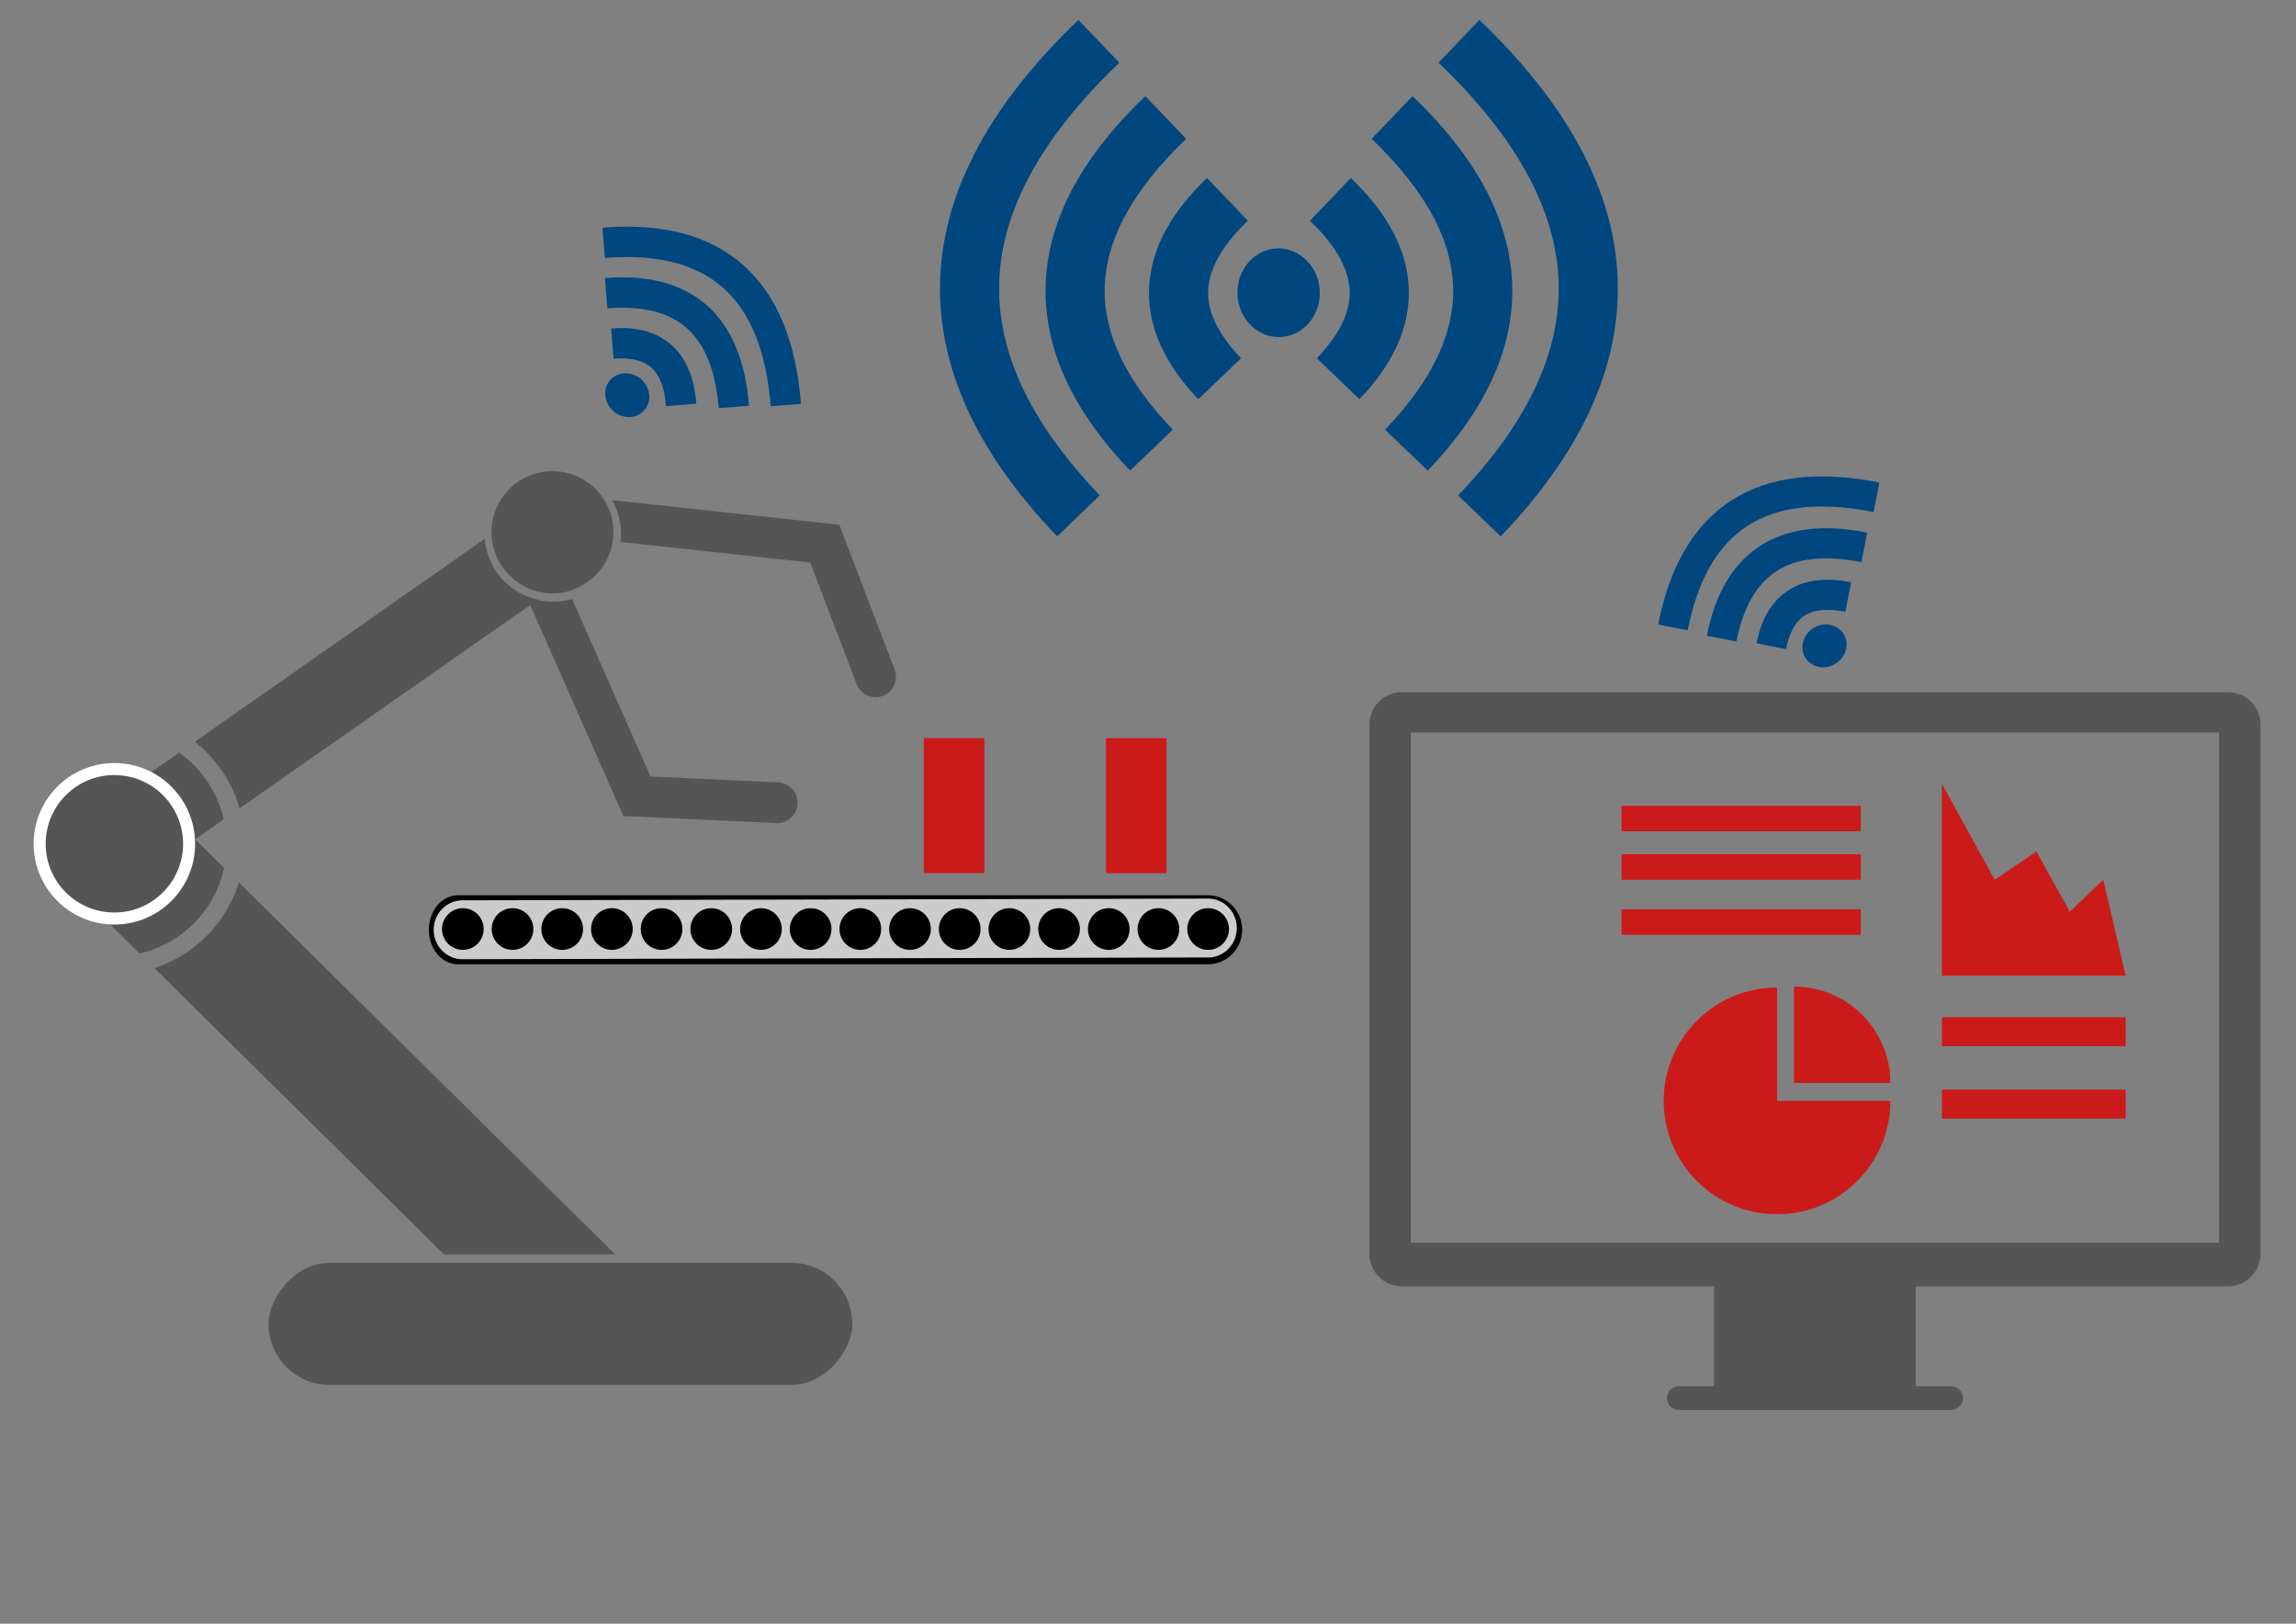 <?xml version="1.0" encoding="UTF-8" standalone="no"?>
<!-- Created with Inkscape (http://www.inkscape.org/) -->

<svg
   xmlns:dc="http://purl.org/dc/elements/1.1/"
   xmlns:cc="http://creativecommons.org/ns#"
   xmlns:rdf="http://www.w3.org/1999/02/22-rdf-syntax-ns#"
   xmlns:svg="http://www.w3.org/2000/svg"
   xmlns="http://www.w3.org/2000/svg"
   xmlns:sodipodi="http://sodipodi.sourceforge.net/DTD/sodipodi-0.dtd"
   xmlns:inkscape="http://www.inkscape.org/namespaces/inkscape"
   width="297mm"
   height="210mm"
   viewBox="0 0 297 210"
   version="1.1"
   id="svg20504"
   inkscape:export-filename="C:\aiXtrusion Unterlagen\PR\98_Fotos_Abbildungen\Grafik_Produkte\aiXpert.png"
   inkscape:export-xdpi="90"
   inkscape:export-ydpi="90"
   inkscape:version="0.92.2 (5c3e80d, 2017-08-06)"
   sodipodi:docname="aiXpert.svg">
  <rect x="0" y="0" width="297" height="210" fill="#808080" stroke="none"/>
  <defs
     id="defs20498">
    <clipPath
       id="g-6">
      <path
         inkscape:connector-curvature="0"
         id="path15165-8"
         d="m 843.76,940.24 h 192.09 v 32.657 H 843.76 Z" />
    </clipPath>
  </defs>
  <sodipodi:namedview
     id="base"
     pagecolor="#ffffff"
     bordercolor="#666666"
     borderopacity="1.0"
     inkscape:pageopacity="0.0"
     inkscape:pageshadow="2"
     inkscape:zoom="0.35355339"
     inkscape:cx="433.894"
     inkscape:cy="495.51236"
     inkscape:document-units="mm"
     inkscape:current-layer="layer1"
     showgrid="false"
     inkscape:window-width="1920"
     inkscape:window-height="1097"
     inkscape:window-x="-4"
     inkscape:window-y="412"
     inkscape:window-maximized="1"
     showguides="true"
     inkscape:guide-bbox="true">
    <sodipodi:guide
       position="112.73,89.201"
       orientation="0,1"
       id="guide199"
       inkscape:locked="false" />
    <sodipodi:guide
       position="175.683,89.201"
       orientation="0,1"
       id="guide1136"
       inkscape:locked="false" />
    <sodipodi:guide
       position="235.732,35.921"
       orientation="1,0"
       id="guide1138"
       inkscape:locked="false" />
  </sodipodi:namedview>
  <g
     inkscape:label="Ebene 1"
     inkscape:groupmode="layer"
     id="layer1"
     transform="translate(0,-87)">
    <g
       id="g14544"
       transform="matrix(0.235,0,0,0.235,75.413,156.643)">
      <path
         id="path14519"
         d="m 220.925,184.132 v -74.266 h -33.313 v 74.266 z"
         inkscape:connector-curvature="0"
         style="fill:#dd0000;fill-opacity:0.8" />
      <g
         id="g14525"
         style="fill:#00467f" />
      <path
         id="path14527"
         d="m 0,214.772 c -98.163,234.035 -49.081,117.017 0,0 z"
         inkscape:connector-curvature="0"
         sodipodi:nodetypes="cc" />
    </g>
    <g
       id="g1111"
       transform="matrix(1.135,0,0,1.135,8.277,-37.227)">
      <path
         style="stroke-width:0.178"
         sodipodi:nodetypes="ccscsccscccscccscccc"
         inkscape:connector-curvature="0"
         d="m 44.891,211.463 c -0.034,0 -0.067,0.005 -0.101,0.007 -1.777,0.064 -3.206,1.799 -3.206,3.933 0,2.134 1.429,3.862 3.206,3.926 0.034,0.001 0.067,0.007 0.101,0.007 0.038,0 0.075,-0.005 0.112,-0.007 h 85.242 c 0.044,0.001 0.088,0.001 0.133,0.001 0.045,0 0.088,1.5e-4 0.133,-0.001 l 0.133,-0.007 v 0 c 2.029,-0.139 3.631,-1.836 3.631,-3.92 0,-2.084 -1.602,-3.788 -3.631,-3.926 v 0 l -0.132,-0.012 c -0.044,-0.001 -0.089,-0.001 -0.134,-0.001 -0.045,0 -0.823,0.005 -0.867,0.007 H 45.004 c -0.038,-0.001 -0.074,-0.007 -0.112,-0.007 z"
         id="path15192-5" />
      <g
         id="g1088">
        <path
           id="path15194-8"
           d="m 45.411,212.039 c -0.034,0 -0.067,0.005 -0.1,0.006 -1.762,0.055 -3.179,1.536 -3.179,3.358 0,1.822 1.417,3.297 3.179,3.352 0.034,10e-4 0.066,0.006 0.1,0.006 0.038,0 0.074,-0.004 0.112,-0.006 l 84.753,-0.198 c 0.037,0.001 0.074,0.006 0.112,0.006 0.038,0 0.074,-0.004 0.112,-0.006 h 0.112 v -0.006 c 1.705,-0.118 3.051,-1.567 3.051,-3.346 0,-1.779 -1.346,-3.234 -3.051,-3.352 v -0.006 h -0.112 c -0.037,-0.001 -0.074,-0.006 -0.112,-0.006 -0.038,0 -0.074,0.004 -0.112,0.006 l -84.753,0.198 c -0.037,-0.001 -0.074,-0.006 -0.112,-0.006 z"
           inkscape:connector-curvature="0"
           style="opacity:0.8;fill:#ffffff;stroke-width:0.178"
           sodipodi:nodetypes="ccscsccscccscccscccc" />
      </g>
      <path
         style="stroke-width:0.178"
         inkscape:connector-curvature="0"
         d="m 47.831,215.314 c 0,1.312 -1.064,2.375 -2.375,2.375 -1.312,0 -2.375,-1.063 -2.375,-2.375 0,-1.312 1.064,-2.375 2.375,-2.375 1.312,0 2.375,1.063 2.375,2.375 z"
         id="path15196-6" />
      <path
         style="stroke-width:0.178"
         inkscape:connector-curvature="0"
         d="m 53.495,215.314 c 0,1.312 -1.064,2.375 -2.375,2.375 -1.312,0 -2.375,-1.063 -2.375,-2.375 0,-1.312 1.064,-2.375 2.375,-2.375 1.312,0 2.375,1.063 2.375,2.375 z"
         id="path15198-4" />
      <path
         style="stroke-width:0.178"
         inkscape:connector-curvature="0"
         d="m 59.156,215.314 c 0,1.312 -1.064,2.375 -2.375,2.375 -1.312,0 -2.375,-1.063 -2.375,-2.375 0,-1.312 1.064,-2.375 2.375,-2.375 1.312,0 2.375,1.063 2.375,2.375 z"
         id="path15200-6" />
      <path
         style="stroke-width:0.178"
         inkscape:connector-curvature="0"
         d="m 64.819,215.314 c 0,1.312 -1.064,2.375 -2.375,2.375 -1.312,0 -2.375,-1.063 -2.375,-2.375 0,-1.312 1.064,-2.375 2.375,-2.375 1.312,0 2.375,1.063 2.375,2.375 z"
         id="path15202-9" />
      <path
         style="stroke-width:0.178"
         inkscape:connector-curvature="0"
         d="m 70.482,215.314 c 0,1.312 -1.064,2.375 -2.375,2.375 -1.312,0 -2.375,-1.063 -2.375,-2.375 0,-1.312 1.064,-2.375 2.375,-2.375 1.312,0 2.375,1.063 2.375,2.375 z"
         id="path15204-0" />
      <path
         style="stroke-width:0.178"
         inkscape:connector-curvature="0"
         d="m 76.144,215.314 c 0,1.312 -1.064,2.375 -2.375,2.375 -1.312,0 -2.375,-1.063 -2.375,-2.375 0,-1.312 1.064,-2.375 2.375,-2.375 1.312,0 2.375,1.063 2.375,2.375 z"
         id="path15206-3" />
      <path
         style="stroke-width:0.178"
         inkscape:connector-curvature="0"
         d="m 81.807,215.314 c 0,1.312 -1.064,2.375 -2.375,2.375 -1.312,0 -2.375,-1.063 -2.375,-2.375 0,-1.312 1.064,-2.375 2.375,-2.375 1.312,0 2.375,1.063 2.375,2.375 z"
         id="path15208-8" />
      <path
         style="stroke-width:0.178"
         inkscape:connector-curvature="0"
         d="m 87.47,215.314 c 0,1.312 -1.064,2.375 -2.375,2.375 -1.312,0 -2.375,-1.063 -2.375,-2.375 0,-1.312 1.064,-2.375 2.375,-2.375 1.312,0 2.375,1.063 2.375,2.375 z"
         id="path15210-5" />
      <path
         style="stroke-width:0.178"
         inkscape:connector-curvature="0"
         d="m 93.133,215.314 c 0,1.312 -1.064,2.375 -2.375,2.375 -1.312,0 -2.375,-1.063 -2.375,-2.375 0,-1.312 1.064,-2.375 2.375,-2.375 1.312,0 2.375,1.063 2.375,2.375 z"
         id="path15212-1" />
      <path
         style="stroke-width:0.178"
         inkscape:connector-curvature="0"
         d="m 98.794,215.314 c 0,1.312 -1.064,2.375 -2.375,2.375 -1.312,0 -2.375,-1.063 -2.375,-2.375 0,-1.312 1.064,-2.375 2.375,-2.375 1.312,0 2.375,1.063 2.375,2.375 z"
         id="path15214-4" />
      <path
         style="stroke-width:0.178"
         inkscape:connector-curvature="0"
         d="m 104.458,215.314 c 0,1.312 -1.064,2.375 -2.375,2.375 -1.312,0 -2.375,-1.063 -2.375,-2.375 0,-1.312 1.064,-2.375 2.375,-2.375 1.312,0 2.375,1.063 2.375,2.375 z"
         id="path15216-3" />
      <path
         style="stroke-width:0.178"
         inkscape:connector-curvature="0"
         d="m 110.121,215.314 c 0,1.312 -1.064,2.375 -2.375,2.375 -1.312,0 -2.375,-1.063 -2.375,-2.375 0,-1.312 1.064,-2.375 2.375,-2.375 1.312,0 2.375,1.063 2.375,2.375 z"
         id="path15218-1" />
      <path
         style="stroke-width:0.178"
         inkscape:connector-curvature="0"
         d="m 115.784,215.314 c 0,1.312 -1.064,2.375 -2.375,2.375 -1.312,0 -2.375,-1.063 -2.375,-2.375 0,-1.312 1.064,-2.375 2.375,-2.375 1.312,0 2.375,1.063 2.375,2.375 z"
         id="path15220-2" />
      <path
         style="stroke-width:0.178"
         inkscape:connector-curvature="0"
         d="m 121.445,215.314 c 0,1.312 -1.063,2.375 -2.375,2.375 -1.312,0 -2.375,-1.063 -2.375,-2.375 0,-1.312 1.063,-2.375 2.375,-2.375 1.312,0 2.375,1.063 2.375,2.375 z"
         id="path15222-5" />
      <path
         style="stroke-width:0.178"
         inkscape:connector-curvature="0"
         d="m 127.108,215.314 c 0,1.312 -1.063,2.375 -2.375,2.375 -1.312,0 -2.375,-1.063 -2.375,-2.375 0,-1.312 1.063,-2.375 2.375,-2.375 1.312,0 2.375,1.063 2.375,2.375 z"
         id="path15224-7" />
      <path
         style="stroke-width:0.178"
         inkscape:connector-curvature="0"
         d="m 132.772,215.314 c 0,1.312 -1.064,2.375 -2.375,2.375 -1.312,0 -2.375,-1.063 -2.375,-2.375 0,-1.312 1.064,-2.375 2.375,-2.375 1.312,0 2.375,1.063 2.375,2.375 z"
         id="path15226-4" />
      <path
         style="fill:#000000;fill-opacity:1;stroke-width:0.137"
         inkscape:connector-curvature="0"
         d="m 47.283,215.313 c 0,1.009 -0.818,1.828 -1.828,1.828 -1.009,0 -1.828,-0.818 -1.828,-1.828 0,-1.009 0.818,-1.828 1.828,-1.828 1.009,0 1.828,0.818 1.828,1.828 z"
         id="path15244-1" />
      <path
         style="fill:#000000;fill-opacity:1;stroke-width:0.137"
         inkscape:connector-curvature="0"
         d="m 69.934,215.313 c 0,1.009 -0.818,1.828 -1.828,1.828 -1.009,0 -1.828,-0.818 -1.828,-1.828 0,-1.009 0.818,-1.828 1.828,-1.828 1.009,0 1.828,0.818 1.828,1.828 z"
         id="path15246-9" />
    </g>
    <g
       transform="matrix(0.158,0,0,0.158,3.588,85.25)"
       id="g15284-6" />
    <g
       transform="matrix(0.158,0,0,0.158,42.532,85.25)"
       id="g15292-1" />
    <g
       style="stroke:#000000"
       transform="matrix(0.207,0,0,0.207,-43.187,57.179)"
       id="g15302-7" />
    <g
       transform="matrix(0.207,0,0,0.207,-87.136,18.108)"
       clip-path="url(#g-6)"
       id="g15328-6" />
    <path
       id="path14959-1-9"
       style="color:#000000;text-indent:0;text-decoration:none;text-decoration-line:none;text-decoration-style:solid;text-decoration-color:#000000;text-transform:none;white-space:normal;isolation:auto;mix-blend-mode:normal;solid-color:#000000;fill:#555555;fill-rule:evenodd;stroke-width:4.479;color-rendering:auto;image-rendering:auto;shape-rendering:auto"
       d="m 70.989,151.961 a 5.188,5.188 0 0 1 3.044,9.473 l -3.158,2.204 c -3.989,-0.304 -7.134,-3.596 -7.138,-7.663 v -0.008 l 4.348,-3.035 a 5.188,5.188 0 0 1 2.904,-0.971 z m -8.275,4.724 c 0.318,3.884 3.122,7.057 6.84,7.882 l -38.568,26.978 c -0.993,-3.459 -3.033,-6.439 -5.791,-8.608 z m -39.531,27.66 c 2.872,2.039 4.958,5.081 5.756,8.634 l -8.293,5.8 a 5.189,5.189 0 0 1 -5.948,-8.503 z"
       inkscape:connector-curvature="0" />
    <path
       id="path14961-4-1"
       style="color:#000000;text-indent:0;text-decoration:none;text-decoration-line:none;text-decoration-style:solid;text-decoration-color:#000000;text-transform:none;white-space:normal;isolation:auto;mix-blend-mode:normal;solid-color:#000000;fill:#555555;fill-rule:evenodd;stroke-width:4.479;color-rendering:auto;image-rendering:auto;shape-rendering:auto"
       d="m 16.281,189.655 a 7.782,7.782 0 0 1 5.362,2.327 l 7.339,7.261 c -1.177,5.501 -5.456,9.817 -10.926,11.075 l -7.357,-7.269 a 7.782,7.782 0 0 1 5.581,-13.392 z m 14.608,11.468 48.671,48.102 H 57.42 L 19.972,212.205 c 5.228,-1.694 9.298,-5.823 10.917,-11.083 z m 50.064,49.661 a 7.785,7.785 0 0 1 -11.897,9.946 l -10.06,-9.946 z"
       inkscape:connector-curvature="0" />
    <rect
       id="rect14963-8-0"
       ry="7.899"
       height="15.798"
       width="75.512"
       y="250.324"
       x="-110.251"
       style="fill:#555555;stroke-width:4.479"
       transform="scale(-1,1)" />
    <circle
       id="circle14967-2-2"
       r="9.666"
       cy="196.131"
       cx="-14.794"
       style="fill:#555555;stroke:#ffffff;stroke-width:1.556;stroke-linecap:round;stroke-linejoin:round"
       transform="scale(-1,1)" />
    <path
       id="path14969-6-7"
       style="color:#000000;text-indent:0;text-decoration:none;text-decoration-line:none;text-decoration-style:solid;text-decoration-color:#000000;text-transform:none;white-space:normal;isolation:auto;mix-blend-mode:normal;solid-color:#000000;fill:#555555;fill-rule:evenodd;stroke-width:4.479;color-rendering:auto;image-rendering:auto;shape-rendering:auto"
       d="m 108.571,154.862 7.123,18.645 a 2.635,2.635 0 1 1 -4.919,1.882 l -5.973,-15.64 -24.537,-2.654 c 0.227,-1.841 -0.14,-3.73 -1.101,-5.414 l 29.407,3.18 z m -30.797,-3.331 c 1.179,1.637 1.643,3.574 1.408,5.447 l -0.246,-0.026 -1.91,2.245 -0.284,0.386 -2.724,3.731 c -2.041,0.699 -4.281,0.53 -6.168,-0.493 l 4.644,-6.354 0.395,-0.542 3.841,-4.506 1.045,0.113 z m 24.843,37.676 a 2.635,2.635 0 0 1 -2.3,4.243 L 80.636,192.535 68.077,164.094 c 1.871,0.796 3.966,0.956 5.932,0.38 l 10.136,22.946 16.416,0.768 a 2.635,2.635 0 0 1 2.055,1.019 z"
       inkscape:connector-curvature="0" />
    <circle
       id="circle14971-5-5"
       r="7.888"
       cy="155.822"
       cx="-71.46"
       style="fill:#555555;stroke-width:4.479"
       transform="scale(-1,1)" />
    <g
       id="g15921"
       transform="matrix(2.224,0,0,2.224,-276.163,-153.586)">
      <g
         transform="matrix(1.859,0,0,1.859,183.262,-1740.499)"
         id="g3813">
        <path
           style="fill:#555555"
           inkscape:connector-curvature="0"
           d="m 12.077,1016.1 c -0.564,0 -1.017,0.454 -1.017,1.018 v 16.552 c 0,0.564 0.454,1.017 1.017,1.017 h 9.768 v 3.125 h -1.108 c -0.205,0 -0.37,0.165 -0.37,0.37 0,0.205 0.165,0.37 0.37,0.37 h 8.525 c 0.205,0 0.37,-0.165 0.37,-0.37 0,-0.205 -0.165,-0.37 -0.37,-0.37 h -1.108 v -3.125 h 9.768 c 0.564,0 1.017,-0.454 1.017,-1.017 v -16.552 c 0,-0.564 -0.454,-1.018 -1.017,-1.018 z m 0.278,1.26 h 25.289 v 15.961 h -25.289 z"
           id="path3795" />
        <g
           style="fill:#555555;fill-rule:evenodd"
           id="g3811" />
      </g>
      <g
         transform="matrix(0.378,0,0,0.378,148.144,103.652)"
         id="g15759">
        <path
           style="fill:#dd0000;fill-opacity:0.8;stroke-width:1.07"
           inkscape:connector-curvature="0"
           d="m 235.392,184.061 h 28.28 v -4.458 h -28.28 z"
           id="path4056-2-3" />
        <path
           style="fill:#dd0000;fill-opacity:0.8;stroke-width:1.07"
           inkscape:connector-curvature="0"
           d="m 235.392,172.933 h 28.28 v -4.46 h -28.28 z"
           id="path4058-0-3" />
        <path
           style="fill:#dd0000;fill-opacity:0.8;stroke-width:1.07"
           inkscape:connector-curvature="0"
           d="m 260.215,147.319 3.451,14.766 H 235.386 V 132.552 l 8.129,14.767 6.426,-4.341 5.136,9.266 5.138,-4.925"
           id="path4060-0-3" />
        <path
           style="fill:#dd0000;fill-opacity:0.8;stroke-width:1.07"
           inkscape:connector-curvature="0"
           d="m 227.461,178.578 h -14.826 v -14.826 c 8.188,0 14.826,6.638 14.826,14.826"
           id="path4062-3-2" />
        <path
           style="fill:#dd0000;fill-opacity:0.8;stroke-width:1.07"
           inkscape:connector-curvature="0"
           d="m 210.031,181.338 h 17.438 c 0,9.631 -7.807,17.438 -17.438,17.438 -9.638,0 -17.445,-7.807 -17.445,-17.438 0,-9.629 7.807,-17.437 17.445,-17.437 v 17.437"
           id="path4064-8-6" />
        <path
           style="fill:#dd0000;fill-opacity:0.8;stroke-width:1.07"
           inkscape:connector-curvature="0"
           d="m 186.089,155.782 h 36.817 v -3.917 h -36.817 z"
           id="path4066-5-0" />
        <path
           style="fill:#dd0000;fill-opacity:0.8;stroke-width:1.07"
           inkscape:connector-curvature="0"
           d="m 186.089,147.319 h 36.817 v -3.917 h -36.817 z"
           id="path4068-9-8" />
        <path
           style="fill:#dd0000;fill-opacity:0.8;stroke-width:1.07"
           inkscape:connector-curvature="0"
           d="m 186.089,139.861 h 36.817 v -3.917 h -36.817 z"
           id="path4070-7-9" />
      </g>
    </g>
    <g
       id="g14815"
       transform="matrix(0.868,0.773,-0.773,0.868,49.216,-247.943)">
      <path
         d="m 228.171,218.859 c 8.661,-9.053 17.711,-9.053 27.146,0"
         style="fill:none;stroke:#00467f;stroke-width:3.379;stroke-linecap:butt;stroke-linejoin:miter;stroke-miterlimit:22.926;stroke-dasharray:none;stroke-opacity:1"
         id="path2445"
         inkscape:connector-curvature="0" />
      <path
         d="m 232.105,222.866 c 6.071,-6.345 12.414,-6.345 19.029,0"
         style="fill:none;stroke:#00467f;stroke-width:3.379;stroke-linecap:butt;stroke-linejoin:miter;stroke-miterlimit:22.926;stroke-dasharray:none;stroke-opacity:1"
         id="path2449"
         inkscape:connector-curvature="0" />
      <path
         d="m 236.348,226.589 c 3.274,-3.422 6.694,-3.422 10.262,0"
         style="fill:none;stroke:#00467f;stroke-width:3.379;stroke-linecap:butt;stroke-linejoin:miter;stroke-miterlimit:22.926;stroke-dasharray:none;stroke-opacity:1"
         id="path2453"
         inkscape:connector-curvature="0" />
      <path
         d="m 241.405,231.535 c 1.068,0 1.939,-0.79 1.939,-1.758 0,-0.969 -0.871,-1.758 -1.939,-1.758 -1.068,0 -1.939,0.789 -1.939,1.758 0,0.968 0.871,1.758 1.939,1.758 z"
         style="fill:none;stroke:#231f20;stroke-width:0.337;stroke-linecap:butt;stroke-linejoin:miter;stroke-miterlimit:22.926;stroke-dasharray:none;stroke-opacity:1"
         id="path2461"
         inkscape:connector-curvature="0" />
      <path
         inkscape:connector-curvature="0"
         id="path2457"
         style="fill:#00467f;fill-opacity:1;fill-rule:evenodd;stroke:#00467f;stroke-width:1.192;stroke-opacity:1"
         d="m 241.405,231.535 c 1.068,0 1.939,-0.79 1.939,-1.758 0,-0.969 -0.871,-1.758 -1.939,-1.758 -1.068,0 -1.939,0.789 -1.939,1.758 0,0.968 0.871,1.758 1.939,1.758" />
    </g>
    <g
       id="g14815-7"
       transform="matrix(0.044,-1.023,1.023,0.044,-80.022,360.813)" />
    <g
       transform="matrix(2.263,0,0,2.263,-189.706,-144.045)"
       id="g215">
      <g
         id="g16021"
         transform="matrix(0.358,0,0,0.358,102.206,71.652)" />
      <path
         transform="rotate(-87.536,141.265,218.385)"
         inkscape:connector-curvature="0"
         id="path2445-1"
         style="fill:none;stroke:#00467f;stroke-width:3.379;stroke-linecap:butt;stroke-linejoin:miter;stroke-miterlimit:22.926;stroke-dasharray:none;stroke-opacity:1"
         d="m 228.171,218.859 c 8.661,-9.053 17.711,-9.053 27.146,0" />
      <path
         transform="rotate(-87.536,141.265,218.385)"
         inkscape:connector-curvature="0"
         id="path2449-6"
         style="fill:none;stroke:#00467f;stroke-width:3.379;stroke-linecap:butt;stroke-linejoin:miter;stroke-miterlimit:22.926;stroke-dasharray:none;stroke-opacity:1"
         d="m 232.105,222.866 c 6.071,-6.345 12.414,-6.345 19.029,0" />
      <path
         transform="rotate(-87.536,141.265,218.385)"
         inkscape:connector-curvature="0"
         id="path2453-5"
         style="fill:none;stroke:#00467f;stroke-width:3.379;stroke-linecap:butt;stroke-linejoin:miter;stroke-miterlimit:22.926;stroke-dasharray:none;stroke-opacity:1"
         d="m 236.348,226.589 c 3.274,-3.422 6.694,-3.422 10.262,0" />
      <path
         d="m 168.393,131.58 c 8.672,-9.042 8.283,-18.083 -1.167,-27.121"
         style="fill:none;fill-opacity:1;stroke:#00467f;stroke-width:3.379;stroke-linecap:butt;stroke-linejoin:miter;stroke-miterlimit:22.926;stroke-dasharray:none;stroke-opacity:1"
         id="path2445-1-5"
         inkscape:connector-curvature="0" />
      <path
         d="m 164.221,127.822 c 6.078,-6.338 5.806,-12.675 -0.818,-19.011"
         style="fill:none;stroke:#00467f;stroke-width:3.379;stroke-linecap:butt;stroke-linejoin:miter;stroke-miterlimit:22.926;stroke-dasharray:none;stroke-opacity:1"
         id="path2449-6-0"
         inkscape:connector-curvature="0" />
      <path
         d="m 160.318,123.743 c 3.278,-3.418 3.131,-6.835 -0.441,-10.252"
         style="fill:none;stroke:#00467f;stroke-width:3.379;stroke-linecap:butt;stroke-linejoin:miter;stroke-miterlimit:22.926;stroke-dasharray:none;stroke-opacity:1"
         id="path2453-5-6"
         inkscape:connector-curvature="0" />
      <path
         inkscape:connector-curvature="0"
         id="path2457-0-9"
         style="fill:#00467f;fill-opacity:1;fill-rule:evenodd;stroke:#00467f;stroke-width:1.192;stroke-opacity:1"
         d="m 155.16,118.903 c -0.046,-1.067 0.706,-1.971 1.673,-2.013 0.968,-0.042 1.794,0.795 1.84,1.862 0.046,1.067 -0.705,1.971 -1.673,2.013 -0.967,0.042 -1.794,-0.795 -1.84,-1.862" />
    </g>
    <g
       id="g14815-3"
       transform="matrix(0.97,-0.62,0.62,0.97,-140.618,97.32)"
       inkscape:transform-center-x="-3.0093588"
       inkscape:transform-center-y="-0.11890921">
      <path
         d="m 228.171,218.859 c 8.661,-9.053 17.711,-9.053 27.146,0"
         style="fill:none;stroke:#00467f;stroke-width:3.379;stroke-linecap:butt;stroke-linejoin:miter;stroke-miterlimit:22.926;stroke-dasharray:none;stroke-opacity:1"
         id="path2445-4"
         inkscape:connector-curvature="0" />
      <path
         d="m 232.105,222.866 c 6.071,-6.345 12.414,-6.345 19.029,0"
         style="fill:none;stroke:#00467f;stroke-width:3.379;stroke-linecap:butt;stroke-linejoin:miter;stroke-miterlimit:22.926;stroke-dasharray:none;stroke-opacity:1"
         id="path2449-2"
         inkscape:connector-curvature="0" />
      <path
         d="m 236.348,226.589 c 3.274,-3.422 6.694,-3.422 10.262,0"
         style="fill:none;stroke:#00467f;stroke-width:3.379;stroke-linecap:butt;stroke-linejoin:miter;stroke-miterlimit:22.926;stroke-dasharray:none;stroke-opacity:1"
         id="path2453-8"
         inkscape:connector-curvature="0" />
      <path
         d="m 241.405,231.535 c 1.068,0 1.939,-0.79 1.939,-1.758 0,-0.969 -0.871,-1.758 -1.939,-1.758 -1.068,0 -1.939,0.789 -1.939,1.758 0,0.968 0.871,1.758 1.939,1.758 z"
         style="fill:none;stroke:#231f20;stroke-width:0.337;stroke-linecap:butt;stroke-linejoin:miter;stroke-miterlimit:22.926;stroke-dasharray:none;stroke-opacity:1"
         id="path2461-2"
         inkscape:connector-curvature="0" />
      <path
         inkscape:connector-curvature="0"
         id="path2457-5"
         style="fill:#00467f;fill-opacity:1;fill-rule:evenodd;stroke:#00467f;stroke-width:1.192;stroke-opacity:1"
         d="m 241.405,231.535 c 1.068,0 1.939,-0.79 1.939,-1.758 0,-0.969 -0.871,-1.758 -1.939,-1.758 -1.068,0 -1.939,0.789 -1.939,1.758 0,0.968 0.871,1.758 1.939,1.758" />
    </g>
    <path
       id="path14519-9"
       d="m 150.894,199.931 v -17.459 h -7.832 v 17.459 z"
       inkscape:connector-curvature="0"
       style="fill:#dd0000;fill-opacity:0.8;stroke-width:0.235" />
  </g>
</svg>
